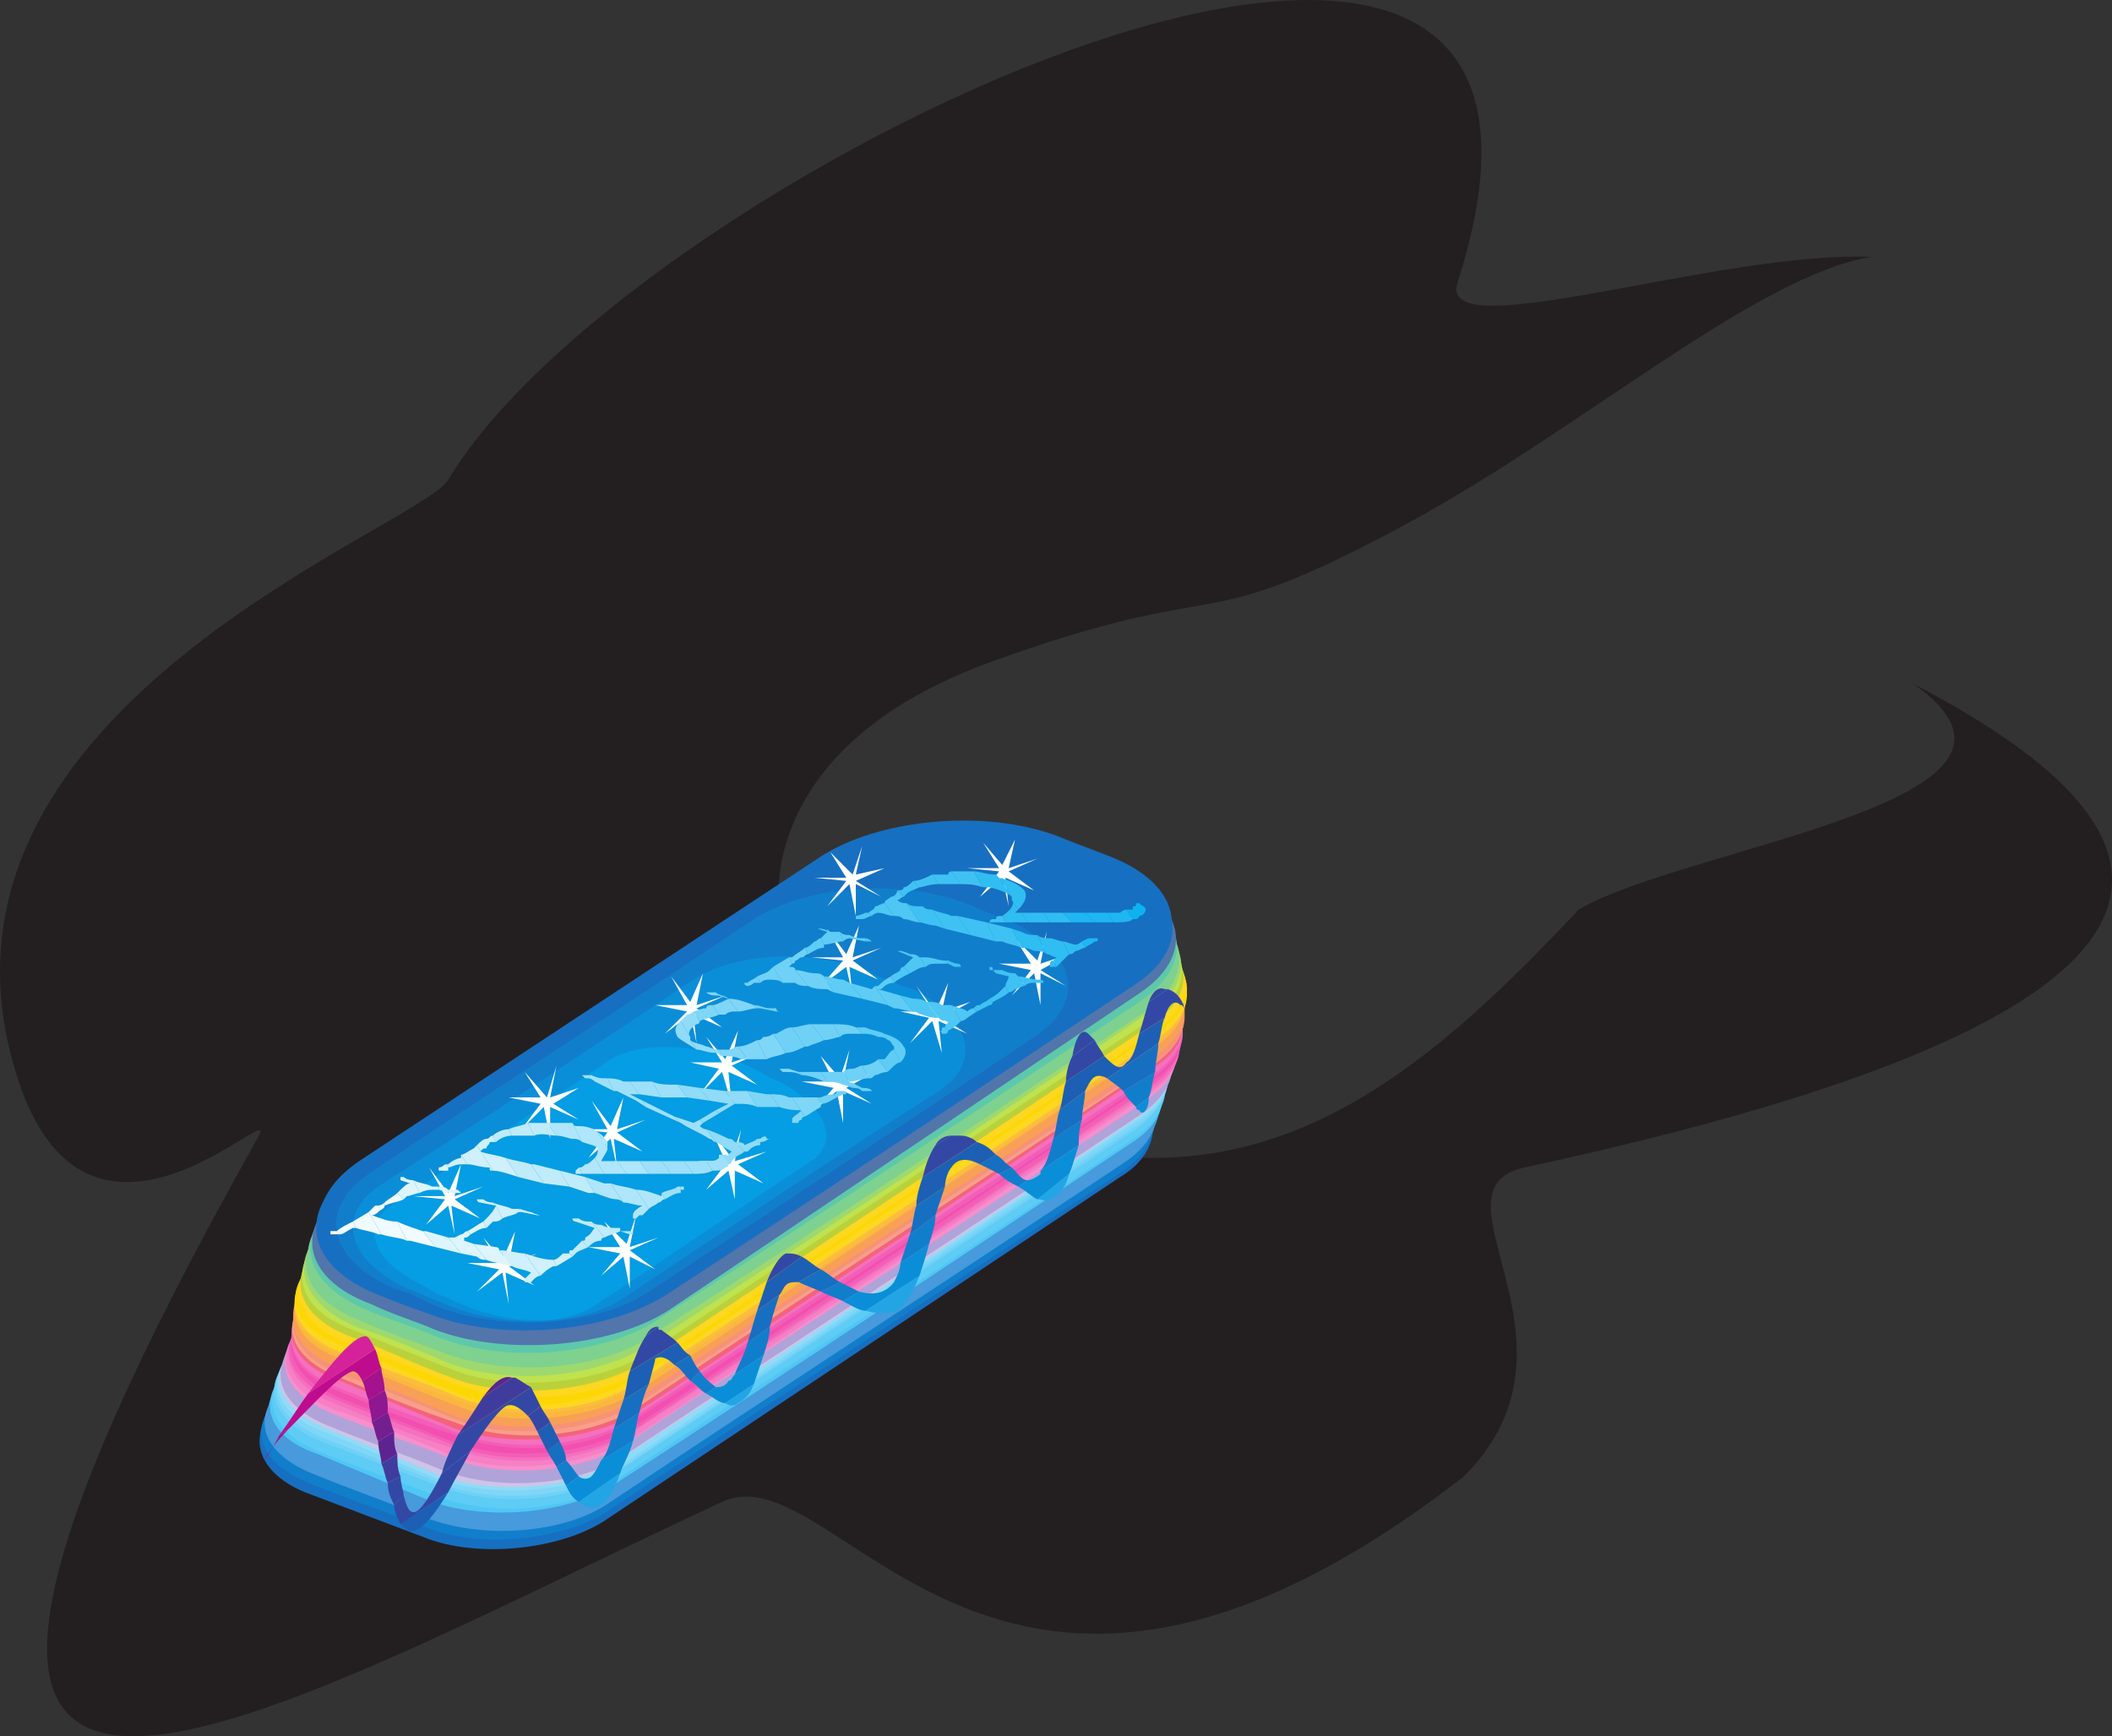 <svg xmlns="http://www.w3.org/2000/svg" width="497.475" height="408.981"><rect width="100%" height="100%" fill="#333333" stroke="none"/><path fill="#231f20" fill-rule="evenodd" d="M105.587 113.007c-6.75 11.25-125.25 53.25-102.75 136.5 15.75 60 65.25 6 57.75 18.75-117 207.75-4.5 138.75 109.5 85.5 27.75-12.75 63.75 80.25 174.75-6 31.5-31.5-9.75-67.5 14.25-72.75 198.75-42.75 138.75-89.25 91.5-114 39.75 27.75-53.25 38.25-78.75 53.25-32.25 34.5-61.5 58.5-100.5 58.5-38.25 0-90-31.5-87.75-59.25 0 0-6-37.5 50.25-57.75s46.5-5.25 94.5-30.75c42.75-22.5 84.75-60 112.5-64.5-36-1.5-102.75 21.75-97.5 6 45-140.25-194.25-26.25-237.75 46.5"/><path fill="#176fc1" fill-rule="evenodd" d="m68.087 329.007 122.25-80.25c10.5-7.5 30-9 42.75-3.75l27 10.5c12.75 4.5 15 15 3.75 21.75l-121.5 81c-10.5 6.75-30 9-42.75 3.75l-27.75-10.5c-12.75-5.25-14.25-15.75-3.75-22.5"/><path fill="#176fc1" fill-rule="evenodd" d="M68.837 327.507c40.5-26.25 81-53.25 121.5-80.25 11.25-6.75 30.75-9 43.5-3.75 9 3.75 17.25 7.5 27 10.5 12.75 5.25 14.25 15.75 3.75 22.5-40.5 27-81 54-121.5 80.25-11.25 7.5-30.75 9-43.5 3.75-9-3-18-6.75-27-10.5-13.5-5.25-15-15-3.75-22.5"/><path fill="#117ecc" fill-rule="evenodd" d="M68.837 326.757c40.5-27 81-53.25 122.25-80.25 10.5-7.5 30-9 42.75-3.75 9 3 18 6.75 27 10.5 12.75 5.25 14.25 15 3.75 22.5-39.75 26.25-81 53.25-121.5 80.25-10.5 6.75-30 9-42.75 3.75-9.75-3.75-18.75-6.75-27.75-10.5-12.75-5.25-15-15-3.75-22.5"/><path fill="#117ecc" fill-rule="evenodd" d="m69.587 326.007 121.5-81c10.5-6.75 30-9 43.5-3.75 9 3.75 17.25 7.5 26.25 11.25 13.5 4.5 15 15 3.75 21.75-39.75 27-80.25 54-120.75 81-11.25 6.75-30.75 8.25-43.5 3.75l-27-11.25c-13.5-4.5-15-15-3.75-21.75"/><path fill="#479adb" fill-rule="evenodd" d="M69.587 324.507c40.5-26.25 81-53.25 121.5-80.25 11.25-7.5 30.75-9 43.5-3.75 9 3.75 18 6.75 27 10.5 12.75 5.25 14.25 15 3.75 22.5-40.5 27-81 53.25-121.5 80.25-10.5 7.5-30 9-43.5 3.75-9-3.75-18-6.75-27-10.5-12.75-5.25-15-15-3.75-22.5"/><path fill="#479adb" fill-rule="evenodd" d="M70.337 323.757c40.5-27 81-54 121.5-80.25 10.5-7.5 30-9 42.75-3.75 9 3 18 6.75 27 10.5 13.5 4.5 15 15 3.75 21.75-39.75 27-80.25 54-120.75 81-11.25 6.75-30.75 9-43.5 3.75-9-3.75-18-7.5-27-10.5-13.5-5.25-15-15.75-3.75-22.5"/><path fill="#479adb" fill-rule="evenodd" d="M70.337 322.257c40.5-26.25 81-53.25 121.5-80.25 11.25-6.75 30.75-9 43.5-3.75 9 3.75 18 7.5 27 10.5 12.75 5.25 14.25 15.75 3.75 22.5-40.5 27-81 54-121.5 80.25-10.5 7.5-30 9-43.5 3.75-9-3-18-6.75-27-10.5-12.75-5.25-15-15-3.75-22.5"/><path fill="#479adb" fill-rule="evenodd" d="M70.337 321.507c40.5-27 81-53.25 122.25-80.25 10.5-7.5 30-9 42.75-4.5l27 11.25c12.75 5.25 15 15 3.75 22.5-39.75 26.25-80.25 53.25-121.5 80.25-10.5 6.75-30 9-42.75 3.75-9-3.75-18-6.75-27.75-10.5-12.75-5.25-14.25-15-3.75-22.5"/><path fill="#4fc7f4" fill-rule="evenodd" d="M71.087 320.007c40.5-26.25 81-53.25 121.5-80.25 11.25-6.75 30.75-9 43.5-3.75 9 3.75 18 7.5 27 10.5 12.75 5.25 14.25 15.75 3.75 22.5-40.5 27-81 54-121.5 80.25-11.25 7.5-30.75 9-43.5 4.5l-27-11.25c-13.5-4.5-15-15-3.75-22.5"/><path fill="#5eccf5" fill-rule="evenodd" d="M71.087 319.257c40.5-26.25 81-53.25 122.25-80.25 10.5-7.5 30-9 42.75-3.75 9 3.75 18 6.75 27 10.5 12.75 5.25 15 15 3.75 22.5-39.75 27-81 53.25-121.5 80.25-10.5 7.5-30 9-42.75 3.75-9.75-3.75-18.75-6.75-27.75-10.5-12.75-5.25-14.25-15-3.75-22.5"/><path fill="#5eccf5" fill-rule="evenodd" d="M71.837 318.507c40.5-27 81-54 121.5-80.25 10.5-7.5 30-9 43.5-4.5 9 3.75 17.25 7.5 26.25 11.25 13.5 5.25 15 15 4.5 21.75l-121.5 81c-11.25 6.75-30.75 9-43.5 3.75-9-3.75-18-7.5-27-10.5-13.5-5.25-15-15.75-3.75-22.5"/><path fill="#70d1f6" fill-rule="evenodd" d="m71.837 317.007 121.5-80.25c11.25-7.5 30.75-9 43.5-3.75l27 10.5c12.75 5.25 14.25 15 3.75 22.5l-121.5 80.25c-10.5 7.5-30 9-42.75 3.75l-27.75-10.5c-12.75-5.25-15-15-3.75-22.5"/><path fill="#7fd6f7" fill-rule="evenodd" d="M72.587 316.257c40.5-27 81-53.25 121.5-80.25 10.5-7.5 30-9 42.75-3.75 9.75 3 18 6.75 27 10.5 13.5 5.25 15 15 3.75 22.5-39.75 26.25-80.25 53.25-120.75 80.25-11.25 7.5-30.75 9-43.5 3.75-9-3.75-18-6.75-27-10.5-13.5-5.25-15-15-3.75-22.5"/><path fill="#8fdbf8" fill-rule="evenodd" d="m72.587 315.507 121.5-81c11.25-6.75 30.75-8.25 43.5-3.75l27 11.25c12.75 4.5 14.25 15 3.75 21.75l-121.5 81c-10.5 6.75-30 8.25-43.5 3.75l-27-11.25c-12.75-4.5-15-15-3.75-21.75"/><path fill="#cec4e7" fill-rule="evenodd" d="M73.337 314.007c40.5-26.25 81-53.25 121.5-80.25 10.5-7.5 30-9 42.75-3.75 9 3.75 18 6.75 27 10.5 12.75 5.25 15 15 3.75 22.5-39.75 27-80.25 53.25-121.5 80.25-10.5 7.5-30 9-42.75 4.5l-27-11.25c-13.5-5.25-15-15-3.75-22.5"/><path fill="#b0a3d9" fill-rule="evenodd" d="M73.337 313.257c40.5-27 81-53.25 121.5-80.25 11.25-7.5 30.75-9 43.5-3.75 9 3 18 6.75 27 10.5 12.75 5.25 14.25 15 3.75 22.5-40.5 27-81 53.25-121.5 80.25-10.5 7.5-30 9-43.5 3.75-9-3.75-18-6.75-27-10.5-12.75-5.25-15-15-3.75-22.5"/><path fill="#b0a3d9" fill-rule="evenodd" d="M73.337 312.507c40.5-27 81-54 122.25-81 10.5-6.75 30-8.25 42.75-3.75l27 11.25c12.75 4.5 15 15 3.75 21.75-39.75 27-80.25 54-121.5 81-10.5 6.75-30 9-42.75 3.75-9-3.75-18-7.5-27.75-11.25-12.75-4.5-14.25-15-3.75-21.75"/><path fill="#b0a3d9" fill-rule="evenodd" d="M74.087 311.007c40.5-26.25 81-53.25 121.5-80.25 11.25-6.75 30.75-9 43.5-3.75 9 3.75 18 7.5 27 10.5 12.75 5.25 14.25 15 3.75 22.5-40.5 27-81 54-121.5 80.25-11.25 7.5-30.75 9-43.5 3.75-9-3-18-6.75-27-10.5-12.75-5.25-15-15-3.75-22.5"/><path fill="#f78fcd" fill-rule="evenodd" d="M74.087 310.257c40.5-27 81-53.25 122.25-80.25 10.5-7.5 30-9 42.75-3.75 9 3 18 6.75 27 10.5 12.75 5.25 15 15 3.75 22.5-39.75 27-81 53.25-121.5 80.25-10.5 7.5-30 9-42.75 3.75-9.75-3.75-18.75-6.75-27.75-10.5-12.75-5.25-14.25-15-3.75-22.5"/><path fill="#f67fc6" fill-rule="evenodd" d="M74.837 309.507c40.5-27 81-54 121.5-80.25 10.5-7.5 30-9 43.5-4.5 9 3.75 17.25 7.5 26.25 11.25 13.5 4.5 15 15 4.5 21.75l-121.5 81c-11.25 6.75-30.75 9-43.5 3.75-9-3.75-18-7.5-27-10.5-13.5-5.25-15-15.75-3.75-22.5"/><path fill="#f570bf" fill-rule="evenodd" d="m74.837 308.757 121.5-81c11.25-6.75 30.75-9 43.5-3.75 9 3.75 18 7.5 27 10.5 12.75 5.25 15 15.75 3.75 22.5-40.5 27-81 54-121.5 80.25-10.5 7.5-30 9-42.75 3.75-9.75-3-18.75-6.75-27.75-10.5-12.75-5.25-14.25-15-3.75-21.75"/><path fill="#f35eb7" fill-rule="evenodd" d="M75.587 307.257c40.5-27 81-53.25 121.5-80.25 10.5-7.5 30-9 42.75-3.75 9.75 3 18 6.75 27 10.5 13.5 5.25 15 15 3.75 22.5-39.75 27-80.25 53.25-120.75 80.25-11.25 7.5-30.75 9-43.5 3.75-9-3.75-18-6.75-27-10.5-13.5-5.25-15-15-3.75-22.5"/><path fill="#f24fb0" fill-rule="evenodd" d="m75.587 306.507 121.5-81c11.25-6.75 30.75-8.25 43.5-3.75l27 11.25c12.75 5.25 14.25 15 3.75 21.75l-121.5 81c-10.5 6.75-30 9-43.5 3.75l-27-10.5c-12.75-5.25-14.25-15.75-3.75-22.5"/><path fill="#f35eb7" fill-rule="evenodd" d="M75.587 305.007c40.5-26.25 81-53.25 122.25-80.25 10.5-7.5 30-9 42.75-3.75 9 3.75 18 7.5 27 10.5 12.75 5.25 15 15 3.75 22.5-39.75 27-81 54-121.5 80.25-10.5 7.5-30 9-42.75 3.75-9.75-3-18.75-6.75-27.75-10.5-12.75-5.25-14.25-15-3.75-22.5"/><path fill="#f570bf" fill-rule="evenodd" d="M75.587 304.257c40.5-27 81.75-53.25 122.25-80.25 10.5-7.5 30-9 42.75-3.75 9 3.75 18 6.75 27 10.5 12.75 5.25 15 15 3.75 22.5-39.75 26.25-80.25 53.25-121.5 80.25-10.5 7.5-30 9-42.75 3.75-9-3.75-18.75-6.75-27.75-10.5-12.75-5.25-14.25-15-3.75-22.5"/><path fill="#f4637a" fill-rule="evenodd" d="M75.587 303.507c40.5-27 81.75-54 122.25-81 10.5-6.75 30-9 42.75-3.75l27 11.25c12.75 4.5 15 15 3.75 21.75-39.75 27-80.25 54-121.5 81-10.5 6.75-30 8.25-42.75 3.75l-27-11.25c-13.5-4.5-15-15-4.5-21.75"/><path fill="#f89f88" fill-rule="evenodd" d="M76.337 302.007c40.5-26.25 81-53.25 121.5-80.25 10.5-7.5 30-9 42.75-3.75 9.75 3.75 18 7.5 27 10.5 13.5 5.25 15 15 3.75 22.5-39.75 27-80.25 53.25-120.75 80.25-11.25 7.5-30.75 9-43.5 3.75-9-3-18-6.75-27-10.5-13.5-5.25-15-15-3.75-22.5"/><path fill="#f79179" fill-rule="evenodd" d="M76.337 301.257c40.5-27 81-54 121.5-80.25 11.25-7.5 30-9 43.5-3.75 9 3 17.25 6.75 27 10.5 12.75 5.25 14.25 15 3.75 22.5-40.5 26.25-81 53.25-121.5 80.25-11.25 6.75-30.75 9-43.5 3.75-9-3.75-18-7.5-27-10.5-12.75-5.25-15-15-3.75-22.5"/><path fill="#f8a056" fill-rule="evenodd" d="m76.337 300.507 121.5-81c11.25-6.75 30.75-9 43.5-3.75 9 3.75 18 7.5 27 10.5 12.75 5.25 14.25 15.75 3.75 22.5-40.5 27-81 54-121.5 80.25-11.25 7.5-30.75 9-43.5 4.5l-27-11.25c-12.75-4.5-15-15-3.75-21.75"/><path fill="#f8a056" fill-rule="evenodd" d="M76.337 299.007c40.5-27 81-53.25 121.5-80.25 11.25-7.5 30.75-9 43.5-3.75 9 3.75 18 6.75 27 10.5 12.75 5.25 14.25 15 3.75 22.5-40.5 27-81 53.25-121.5 80.25-10.5 7.5-30 9-43.5 3.75-9-3.75-18-6.75-27-10.5-12.75-5.25-15-15-3.75-22.5"/><path fill="#fab73d" fill-rule="evenodd" d="m76.337 298.257 121.5-81c11.25-6.75 30.75-8.25 43.5-3.75l27 11.25c12.75 4.5 14.25 15 3.75 21.75l-121.5 81c-10.5 6.75-30 9-42.75 3.75-9.75-3.75-18.75-7.5-27.75-11.25-12.75-4.5-14.25-15-3.75-21.75"/><path fill="#fbbd3f" fill-rule="evenodd" d="M76.337 296.757c40.5-26.25 81.75-53.25 122.25-80.25 10.5-6.75 30-9 42.75-3.75 9 3.75 18 7.5 27 10.5 12.75 5.25 15 15 3.75 22.5-39.75 27-80.25 54-121.5 80.25-10.5 7.5-30 9-42.75 3.75-9-3-18.75-6.75-27.75-10.5-12.75-5.25-14.25-15-3.75-22.5"/><path fill="#fdd720" fill-rule="evenodd" d="M76.337 296.007c40.5-27 81.75-53.25 122.25-80.25 10.5-7.5 30-9 42.75-3.75 9 3 18 6.75 27 10.5 13.5 5.25 15 15 3.75 22.5-39.75 27-80.25 53.25-121.5 80.25-10.5 7.5-30 9-42.75 3.75-9-3.75-18-6.75-27.75-10.5-12.75-5.25-14.25-15-3.75-22.5"/><path fill="#fdd704" fill-rule="evenodd" d="m77.087 295.257 121.5-81c10.5-6.75 30-8.25 42.75-3.75l27 10.5c13.5 5.25 15 15.75 3.75 22.5l-120.75 80.25c-11.25 7.5-30.75 9.75-43.5 4.5l-27-11.25c-13.5-4.5-15-15-3.75-21.75"/><path fill="#fdd720" fill-rule="evenodd" d="M77.837 293.007c39.75-26.25 80.25-53.25 120-79.5 11.25-7.5 31.5-9 45-3.75 8.25 3 16.5 6.75 24.75 9.75 13.5 5.25 15.75 15.75 4.5 23.25-39.75 26.25-80.25 53.25-120 79.5-11.25 7.5-31.5 9-45 3.75-8.25-3-17.25-6.75-25.5-9.75-13.5-5.25-15-15.75-3.75-23.25"/><path fill="#bad13c" fill-rule="evenodd" d="M78.587 290.757c39-26.25 78.75-52.5 118.5-78.75 12-7.5 32.25-9 46.5-3.75 7.5 3 15.75 6 23.25 9.75 14.25 5.25 15.75 15.75 4.5 23.25-39 26.25-78.75 52.5-118.5 78.75-12 8.25-33 9.75-46.5 4.5-8.25-3-15.75-6.75-24-9.75-13.5-5.25-15.75-15.75-3.75-24"/><path fill="#bfe24e" fill-rule="evenodd" d="M78.587 289.257c39.75-26.25 78.75-52.5 118.5-78 11.25-8.25 33-9.75 47.25-4.5l22.5 9c13.5 5.25 15.75 16.5 3.75 24.75-39 25.5-78 51.75-117.75 78-11.25 7.5-33 9.75-47.25 3.75l-22.5-9c-14.25-5.25-15.75-16.5-4.5-24"/><path fill="#9ed96f" fill-rule="evenodd" d="M79.337 287.007c39-25.5 78-51 117-77.25 12-7.5 34.5-9.75 48.75-3.75 6.75 2.25 13.5 5.25 21 8.25 14.25 5.25 16.5 17.25 3.75 24.75-38.25 26.25-77.25 51.75-116.25 77.25-12 8.25-33.75 10.5-48.75 4.5-6.75-3-14.25-6-21-8.25-14.25-6-16.5-17.25-4.5-25.5"/><path fill="#7fd190" fill-rule="evenodd" d="M80.087 285.507c39-25.5 77.25-51 115.5-76.5 12.75-8.25 35.25-9.75 50.25-4.5 6 2.25 12.75 5.25 19.5 7.5 15 6 16.5 18 4.5 26.25-38.25 25.5-76.5 51-115.5 75.75-12 9-35.25 10.5-50.25 4.5-6-2.25-12.75-4.5-19.5-7.5-15-6-16.5-17.25-4.5-25.5"/><path fill="#7fd190" fill-rule="evenodd" d="M80.837 283.257c38.25-25.5 76.5-50.25 114-75.75 13.5-8.25 36.75-9.75 51.75-4.5 6 3 12 5.25 18 7.5 15 6 17.25 18 4.5 26.25-37.5 25.5-75.75 50.25-114 75.75-12.75 8.25-36 10.5-51.75 4.5-6-2.25-12-4.5-18-7.5-15-6-17.25-18-4.5-26.25"/><path fill="#5ec8ab" fill-rule="evenodd" d="M81.587 281.007c37.5-24.75 75.75-49.5 113.25-74.25 12.75-8.25 36.75-10.5 52.5-4.5 5.25 2.25 11.25 3.75 16.5 6 15.75 6.75 18 18.75 4.5 27.75-36.75 24.75-74.25 49.5-112.5 74.25-12.75 9-36.75 11.25-53.25 4.5-5.25-2.25-10.5-3.75-15.75-6-16.5-6.75-18-18.75-5.25-27.75"/><path fill="#5275ac" fill-rule="evenodd" d="M82.337 279.507c37.5-24.75 74.25-49.5 111.75-73.5 13.5-9 38.25-11.25 54-4.5 5.25 1.5 9.75 3 15 5.25 16.5 6 18.75 18.75 4.5 27.75l-110.25 74.25c-14.25 9-39 10.5-54.75 4.5-5.25-2.25-10.5-3.75-15-6-16.5-6-18.75-18.75-5.25-27.75"/><path fill="#5275ac" fill-rule="evenodd" d="M83.087 277.257c36.75-24 73.5-48.75 110.25-72.75 14.25-9 39-11.25 56.25-4.5 3.75 1.5 8.25 3 12.75 4.5 16.5 6.75 18.75 19.5 5.25 29.25-36.75 24-73.5 48.75-110.25 72.75-13.5 9-39 11.25-55.5 4.5-4.5-1.5-9-3-13.5-5.25-16.5-6-18.75-19.5-5.25-28.5"/><path fill="#176fc1" fill-rule="evenodd" d="M83.837 275.007c36.75-24 72.75-48 108.75-72 14.25-9 40.5-11.25 57.75-4.5l11.25 4.5c17.25 6.75 19.5 20.25 5.25 29.25-36 24-72 48-108.75 72-14.25 9.75-39.75 12-57 5.25-4.5-1.5-8.25-3-12-4.5-17.25-6.75-19.5-20.25-5.25-30"/><path fill="#176fc1" fill-rule="evenodd" d="m84.587 273.507 108-71.25c14.25-9.75 41.25-12 58.5-4.5l9.75 3.75c18 6.75 20.25 20.25 5.25 30l-106.5 70.5c-15 10.5-42 12.75-59.25 5.25l-10.5-3.75c-17.25-6.75-19.5-20.25-5.25-30"/><path fill="#176fc1" fill-rule="evenodd" d="M85.337 274.257c33.75-22.5 68.25-45 102-67.5 14.25-9 39.75-10.5 56.25-4.5 3 1.5 6.75 3 9.75 4.5 16.5 6.75 19.5 19.5 5.25 28.5l-101.25 67.5c-14.25 9.75-39.75 11.25-56.25 4.5-3.75-1.5-6.75-2.25-10.5-3.75-16.5-6.75-18.75-19.5-5.25-29.25"/><path fill="#176fc1" fill-rule="evenodd" d="M86.087 275.757c32.25-21.75 64.5-42.75 96.75-63.75 12.75-9 37.5-10.5 53.25-3.75 3 .75 6.75 2.25 9.75 3.75 15.75 6.75 18.75 18.75 5.25 27.75-31.5 21-63.75 42.75-96 63.75-13.5 9-37.5 10.5-54 3.75-3-1.5-6-2.25-9-3.75-16.5-6.75-18.75-19.5-6-27.75"/><path fill="#117ecc" fill-rule="evenodd" d="M86.837 276.507c30-20.25 60.75-39.75 90.75-60 12.75-8.25 36-9.75 51.75-3 3 1.5 6 2.25 9 3.75 15 6.75 18 18.75 5.25 27-30 20.25-60 39.75-90.75 60-12 8.25-35.25 9.75-51 3-3-1.5-6-3-9-3.75-15.75-6.75-18-18.75-6-27"/><path fill="#117ecc" fill-rule="evenodd" d="m87.587 277.257 85.5-56.25c11.25-7.5 33.75-9 48.75-2.25 3 1.5 5.25 2.25 8.25 3.75 15 6.75 18 18 6 25.5-28.5 18.75-56.25 38.25-84.75 56.25-12 8.25-33.75 9-48.75 3-3-1.5-6-3-9-3.75-15-6.75-17.25-18-6-26.25"/><path fill="#117ecc" fill-rule="evenodd" d="M88.337 278.757c26.25-17.25 53.25-35.25 79.5-52.5 11.25-7.5 32.25-8.25 46.5-2.25 2.25 1.5 5.25 3 8.25 3.75 14.25 6.75 17.25 17.25 6 24.75-26.25 17.25-53.25 35.25-79.5 52.5-11.25 7.5-31.5 8.25-45.75 2.25-3-1.5-6-3-9-3.75-14.25-6.75-16.5-17.25-6-24.75"/><path fill="#0b8ed8" fill-rule="evenodd" d="M89.087 279.507c24.75-15.75 49.5-32.25 74.25-48.75 10.5-6.75 30-7.5 43.5-.75 2.25.75 5.25 2.25 8.25 3 13.5 6.75 16.5 17.25 6 24-24.75 15.75-49.5 32.25-74.25 48.75-9.75 6.75-29.25 7.5-43.5.75-2.25-.75-5.25-2.25-7.5-3-14.25-6.75-16.5-17.25-6.75-24"/><path fill="#0b8ed8" fill-rule="evenodd" d="M89.837 281.007c23.25-15 45.75-30.75 69-45.75 9-6 27.75-6 40.5 0 2.25.75 5.25 2.25 7.5 3.75 13.5 6 16.5 15.75 6.75 21.75-22.5 15-45.75 30.75-68.25 45.75-9.75 6-28.5 6-41.25 0-2.25-.75-5.25-2.25-7.5-3-13.5-6.75-15.75-16.5-6.75-22.5"/><path fill="#0b8ed8" fill-rule="evenodd" d="M90.587 281.757c21-13.5 42-27.75 63-41.25 9-6 26.25-6 38.25 0 2.25 1.5 5.25 2.25 7.5 3.75 12 6 15.75 15 6.75 21-21 13.5-42 27.75-63 41.25-9 6-26.25 6-38.25 0-2.25-1.5-5.25-2.25-7.5-3.75-12-5.25-15-15-6.75-21"/><path fill="#0b8ed8" fill-rule="evenodd" d="M91.337 283.257c19.5-12.75 38.25-25.5 57-38.25 8.25-5.25 24.75-4.5 36 .75 2.25 1.5 4.5 2.25 7.5 3.75 11.25 5.25 14.25 15 6.75 20.25-19.5 12.75-38.25 24.75-57.75 37.5-7.5 5.25-24 5.25-35.25-.75-2.25-1.5-4.5-2.25-7.5-3.75-11.25-5.25-14.25-14.25-6.75-19.5"/><path fill="#059de3" fill-rule="evenodd" d="M92.087 284.007c17.25-11.25 34.5-22.5 51.75-34.5 7.5-4.5 22.5-3.75 33.75 2.25 1.5.75 3.75 2.25 6 3 11.25 6 14.25 14.25 7.5 18.75-17.25 11.25-34.5 23.25-51.75 34.5-7.5 4.5-22.5 3.75-33.75-2.25-2.25-.75-3.75-1.5-6-3-11.25-5.25-15-13.5-7.5-18.75"/><path fill="#059de3" fill-rule="evenodd" d="m92.837 284.757 46.5-30c6-4.5 20.25-3.75 30.75 2.25l6 3c10.5 5.25 13.5 13.5 7.5 18l-46.5 30.75c-6 3.75-20.25 3-30.75-3l-6-3c-10.5-5.25-14.25-13.5-7.5-18"/><path fill="#23a5e5" fill-rule="evenodd" d="m136.337 353.757 9.75-6.75c-1.5 4.5-3.75 8.25-6.75 8.25-.75 0-2.25-.75-3-1.5m34.5-23.25 6.75-4.5c-.75 2.25-2.25 3.75-3.75 4.5-.75.75-2.25.75-3 0m33-21.75 12.75-8.25c-1.5 3.75-3 6.75-5.25 8.25-2.25.75-4.5.75-7.5 0m40.5-26.25 7.5-6c-.75 3-2.25 5.25-4.5 6-.75.75-1.5 0-3 0"/><path fill="#0b8ed8" fill-rule="evenodd" d="m251.837 276.507-7.5 6c-1.5-.75-3-2.25-4.5-3l2.25-1.5c.75 0 2.25-.75 3-1.5v-.75l9-6c-.75 2.25-1.5 5.25-2.25 6.75m-35.25 24-12.75 8.25c-1.5 0-3.75-1.5-5.25-2.25l3.75-2.25c3 .75 6 .75 8.25-2.25.75-1.5 1.5-3 1.5-4.5l6.75-4.5c-.75 3-1.5 5.25-2.25 7.5m-39 25.5-6.75 4.5c-1.5 0-3-1.5-4.5-2.25l2.25-1.5c.75 0 2.25 0 3-1.5.75 0 .75-.75 1.5-1.5l6.75-4.5-2.25 6.75m-31.5 21-9.75 6.75c-1.5-.75-2.25-2.25-3-3.75l3-2.25c.75.75 2.25.75 3 0s1.5-2.25 2.25-3.75l7.5-4.5c-.75 3-2.25 5.25-3 7.5m121.5-86.25 3-2.25c0 3-1.5 4.5-2.25 3 0 0-.75 0-.75-.75"/><path fill="#117ecc" fill-rule="evenodd" d="m270.587 258.507-3 2.25c-1.5-1.5-2.25-2.25-3-3.75l7.5-4.5c-.75 2.25-.75 4.5-1.5 6m-16.5 11.25-9 6c1.5-1.5 2.25-4.5 3-7.5l6.75-4.5c-.75 2.25-.75 4.5-.75 6m-12 8.25-2.25 1.5c-1.5-.75-3-1.5-4.5-3l3-1.5c1.5 1.5 2.25 3 3.75 3m-23.25 15-6.75 4.5 2.25-6.75 6-4.5c0 2.25-.75 4.5-1.5 6.75m-16.5 11.25-3.75 2.25c-1.5-.75-3.75-1.5-5.25-2.25l4.5-2.25 4.5 2.25m-22.5 15-6.75 4.5c.75-2.25 2.25-4.5 3-7.5l5.25-3.75c0 2.25-.75 4.5-1.5 6.75m-11.25 7.5-2.25 1.5c-1.5-.75-2.25-2.25-3.75-3l2.25-2.25c1.5 2.25 3 3 3.75 3.75m-19.5 12.75-7.5 4.5c1.5-1.5 2.25-4.5 3-7.5l6-3.75c-.75 2.25-.75 4.5-1.5 6.75m-12.75 8.25-3 2.25-2.25-4.5 2.25-1.5c1.5 1.5 2.25 3 3 3.75"/><path fill="#176fc1" fill-rule="evenodd" d="m272.087 252.507-7.5 4.5c-1.5-1.5-3-2.25-3.75-3l12-8.25c0 2.25-.75 4.5-.75 6.75m-17.25 11.25-6.75 4.5c.75-2.25.75-4.5 1.5-6.75l6-4.5c0 2.25-.75 4.5-.75 6.75m-16.5 11.25-3 1.5-4.5-2.25 3.75-2.25c1.5.75 2.25 2.25 3.75 3m-18 11.25-6 4.5c.75-2.25.75-4.5 1.5-6.75l6.75-4.5-2.25 6.75m-22.5 15.75-4.5 2.25c-1.5-.75-3.75-1.5-5.25-2.25l5.25-3c1.5.75 3 2.25 4.5 3m-16.5 10.5-5.25 3.75c.75-2.25 1.5-5.25 2.25-7.5l5.25-3.75c-.75 2.25-1.5 4.5-2.25 7.5m-16.5 10.5-2.25 2.25c-1.5-1.5-2.25-3-3.75-3.75l3.75-2.25c.75 1.5 1.5 3 2.25 3.75m-14.25 9.75-6 3.75 2.25-6.75 6-3.75c-.75 1.5-1.5 3.75-2.25 6.75m-17.25 11.25-2.25 1.5c-.75-1.5-1.5-2.25-2.25-3.75l3-2.25c.75 1.5 1.5 3 1.5 4.5"/><path fill="#1d5fb5" fill-rule="evenodd" d="m272.837 245.757-12 8.25c-3-1.5-3.75 0-5.25 3l-6 4.5c.75-2.25.75-4.5 1.5-6.75l9-6c2.25 2.25 3.75 3.75 5.25 1.5 1.5-.75 2.25-3.75 3-6.75l6-3.75c-.75 1.5-.75 3.75-1.5 6m-38.25 26.25-3.75 2.25c-3-1.5-5.25-1.5-6.75.75-.75.75-1.5 3-1.5 4.5l-6.75 4.5c0-2.25.75-4.5 1.5-6.75l12.75-8.25c2.25.75 3 1.5 4.5 3m-41.25 27-5.25 3c-1.5 0-2.25 0-3 .75s-.75 1.5-1.5 2.25l-5.25 3.75 2.25-6.75 8.25-6c1.5.75 3 2.25 4.5 3m-30.75 20.25-3.75 2.25c-1.5-1.5-3-2.25-4.5-1.5 0 .75-.75 3-1.5 6l-6 3.75c.75-2.25.75-4.5 1.5-6.75l11.25-6.75c.75.75 1.5 2.25 3 3m-30.75 20.25-3 2.25-2.25-4.5 3-2.25 2.25 4.5m-37.5 19.5 11.25-7.5c-3.75 6-7.5 11.25-10.5 8.25l-.75-.75m183.75-122.25h.75v1.5c0-.75 0-1.5-.75-1.5"/><path fill="#3348a5" fill-rule="evenodd" d="M278.837 236.757h-.75c-1.5-1.5-3 0-3.75 3l-6 3.75c.75-2.25 1.5-5.25 2.25-7.5l4.5-3c2.25.75 3 2.25 3.75 3.75m-18.75 12-9 6c0-2.25.75-4.5 1.5-6l5.25-3.75c.75 1.5 1.5 2.25 2.25 3.75m-30 20.25-12.75 8.25c.75-3 1.5-5.25 3-7.5l3.75-2.25h2.25c1.5 0 3 .75 3.75 1.5m-41.25 27-8.25 6c1.5-3.75 3-6 4.5-6.75 1.5 0 2.25 0 3.75.75m-29.25 20.25-11.25 6.75c1.5-3.75 2.25-6 3.75-8.25l3-2.25c0 .75 0 .75.75.75.75.75 2.25 1.5 3.75 3m-30 18.75-3 2.25c-.75-1.5-1.5-3-2.25-3.75l3-2.25c.75 1.5 1.5 2.25 2.25 3.75m-24 16.5-11.25 7.5c-.75-1.5-1.5-3-1.5-4.5l2.25-2.25c.75 3 1.5 4.5 3 3.75s3.75-4.5 6-9l6.75-5.25c-1.5 3-3.75 6.75-5.25 9.75"/><path fill="#3348a5" fill-rule="evenodd" d="m275.087 233.007-4.5 3c.75-2.25 2.25-3.75 3.75-3h.75m-17.25 12-5.25 3.75c.75-4.5 2.25-6.75 3.75-5.25l1.5 1.5m-33.75 22.5-3.75 2.25c.75-1.5 2.25-2.25 3.75-2.25m-69 45-3 2.25c.75-1.5 1.5-2.25 3-2.25m-27.75 18.75-3 2.25c-2.25-2.25-3.75-3-5.25-2.25-2.25 1.5-5.25 6-8.25 10.5l-6.75 5.25c.75-3 2.25-6 3.75-9l17.25-11.25 2.25 4.5m-32.25 21-2.25 2.25c-.75-1.5-1.5-3-1.5-5.25l3-1.5c0 1.5.75 3.75.75 4.5"/><path fill="#403c9d" fill-rule="evenodd" d="m125.087 326.757-17.25 11.25c2.25-3 4.5-6.75 6-9l6.75-4.5h.75c1.5.75 2.25 1.5 3.75 2.25m-30.75 21-3 1.5c-.75-1.5-.75-3-1.5-4.5l3.75-2.25c0 1.5 0 3.75.75 5.25"/><path fill="#5d2491" fill-rule="evenodd" d="m120.587 324.507-6.75 4.5c2.25-3 4.5-5.25 6.75-4.5m-27 18-3.75 2.25c0-1.5-.75-3-.75-5.25l3.75-2.25c0 2.25 0 3.75.75 5.25"/><path fill="#741f90" fill-rule="evenodd" d="m92.837 337.257-3.75 2.25c-.75-1.5-.75-3-1.5-4.5l3.75-2.25c.75 1.5.75 3 1.5 4.5"/><path fill="#8d188f" fill-rule="evenodd" d="m91.337 332.757-3.75 2.25c0-1.5-.75-3.75-.75-5.25l3.75-2.25c.75 1.5.75 3 .75 5.25"/><path fill="#a4128e" fill-rule="evenodd" d="m90.587 327.507-3.75 2.25c-.75-1.5-.75-3-1.5-4.5l4.5-3c0 1.5.75 3 .75 5.25m-24.75 10.5 2.25-1.5c-3.75 3.75-6 7.5-6 7.5.75-.75 2.25-3 3.75-6"/><path fill="#bd0c8e" fill-rule="evenodd" d="m89.837 322.257-4.5 3c-.75-1.5-1.5-2.25-2.25-2.25-3 .75-9.75 8.25-15 13.5l-2.25 1.5c2.25-3 4.5-6.75 6.75-9.75l15.75-10.5c.75 1.5.75 3 1.5 4.5"/><path fill="#d5229a" fill-rule="evenodd" d="m88.337 317.757-15.75 10.5c5.25-6.75 10.5-13.5 13.5-13.5.75 0 1.5 1.5 2.25 3"/><path fill="#fff" fill-rule="evenodd" d="m142.337 287.757 5.25 5.25 2.25-6.75-1.5 7.5 6.75-2.25-6.75 3 6 4.5-6-3v7.5l-1.5-7.5-5.25 4.5 4.5-5.25-7.5-1.5h7.5l-3.75-6m-28.5 3.75 4.5 5.25 3-6.75-1.5 7.5 6.75-2.25-6.75 3 6 4.5-6.75-3 .75 7.5-1.5-7.5-6 4.5 5.25-5.25-7.5-1.5h7.5l-3.75-6m-12.75-16.5 4.5 6 3-6.75-1.5 7.5 6.75-2.25-6.75 3 6 4.5-6.75-3 .75 6.75-1.5-6.75-5.25 4.5 4.5-6-7.5-.75h7.5l-3.75-6.75m22.5-22.5 5.25 6 2.25-7.5-1.5 7.5 6.75-2.25-6 3.75 6 3.75-6.75-3v7.5l-1.5-7.5-5.25 5.25 4.5-6-7.5-1.5h7.5l-3.75-6m15.75 6.75 4.5 6 3-6.75-1.5 7.5 6.75-2.25-6.75 3 6 4.5-6.75-3 .75 6.75-1.5-6.75-5.25 4.5 4.5-6-7.5-.75h7.5l-3.75-6.75m28.5 7.5 4.5 6 2.25-6.75-1.5 7.5 7.5-2.25-6.75 3 6 4.5-6.75-3v6.75l-1.5-6.75-5.25 4.5 4.5-6-6.75-.75h6.75l-3-6.75m-1.5-22.5 4.5 5.25 3-6.75-1.5 7.5 6.75-2.25-6.75 3 6 4.5-6.75-3 .75 7.5-2.25-7.5-5.25 5.25 4.5-6-6.75-1.5h7.5l-3.75-6"/><path fill="#fff" fill-rule="evenodd" d="m158.087 230.007 4.5 6 3-6.75-1.5 7.5 6.75-2.25-6.75 3 6 4.5-6.75-3 .75 6.75-1.5-6.75-6 4.5 5.25-5.25-7.5-1.5h7.5l-3.75-6.75m35.25 18.75 4.5 5.25 2.25-6.75-1.5 7.5 7.5-2.25-6.75 3.75 6 3.75-6.75-3v7.5l-1.5-7.5-5.25 4.5 4.5-5.25-7.5-1.5h7.5l-3-6m22.5-16.5 4.5 6 3-6.75-1.5 6.75 6.75-2.25-6.75 3.75 6 3.75-6.75-3 .75 7.5-2.25-7.5-5.25 5.25 4.5-6-6.75-1.5h7.5l-3.75-6m-21-13.5 4.5 6 3-6.75-1.5 7.5 6.75-2.25-6.75 3 6 4.5-6.75-3 .75 6.75-1.5-6.75-6 4.5 5.25-6-7.5-.75h7.5l-3.75-6.75m.75-18 5.25 5.25 2.25-6.75-1.5 6.75 6.75-1.5-6.75 3 6 3.75-6-3v7.5l-1.5-7.5-5.25 5.25 4.5-6-7.5-.75h7.5l-3.75-6m36-2.25 4.5 5.25 3-6-1.5 6.75 6.75-2.25-6.75 3 6 4.5-6.75-3 .75 6.75-1.5-6.75-5.25 4.5 4.5-6-7.5-.75h7.5l-3.75-6m7.5 22.5 5.25 5.25 2.25-6.75-1.5 7.5 6.75-2.25-6.75 3.75 6 3.75-6-3v7.5l-1.5-7.5-5.25 5.25 4.5-6-7.5-1.5h7.5l-3.75-6m-159.75 69 .75.75h-2.25v-.75h1.5"/><path fill="#f0fbff" fill-rule="evenodd" d="m80.087 290.757-.75-.75c.75-.75 2.25-1.5 3.75-2.25l.75 1.5h-.75c-1.5.75-2.25 1.5-3 1.5"/><path fill="#f0fbff" fill-rule="evenodd" d="m83.837 289.257-.75-1.5 3.75-2.25 3 5.25h-.75c-1.5-.75-3-.75-5.25-1.5"/><path fill="#f0fbff" fill-rule="evenodd" d="m89.837 290.757-3-5.25 1.5-1.5c.75 0 1.5 0 2.25-.75v.75c0 .75-.75.75-1.5 1.5 0 0-.75.75-1.5.75 2.25.75 3.75 1.5 6 1.5l2.25 4.5c-1.5-.75-3.75-.75-6-1.5"/><path fill="#f0fbff" fill-rule="evenodd" d="m95.837 292.257-2.25-4.5c1.5.75 3.75 1.5 6 2.25l3 3.75-6-1.5h-.75m-5.25-8.25v-.75c.75-.75 2.25-1.5 3-2.25l1.5 1.5c-1.5.75-3 .75-4.5 1.5"/><path fill="#def5fd" fill-rule="evenodd" d="m102.587 293.757-3-3.75h.75l5.25 1.5 3 3.75-6-1.5m-7.5-11.25-1.5-1.5c1.5-1.5 2.25-2.25 3-2.25l-2.25-.75v-.75c-.75 0-.75 0 0 0h.75s.75.75 2.25.75l1.5 3c-.75 0-2.25.75-3 .75l-.75.75"/><path fill="#def5fd" fill-rule="evenodd" d="m108.587 295.257-3-3.75h1.5l1.5-.75c.75 0 .75-.75 1.5-.75l.75.75c-.75.75-.75.75-1.5.75v.75l2.25.75 3 3.75c-.75 0-1.5 0-2.25-.75l-3.75-.75m-9.75-14.25-1.5-3c1.5.75 3 .75 4.5 1.5h1.5v.75h-.75c-1.5 0-2.25 0-3.75.75"/><path fill="#def5fd" fill-rule="evenodd" d="m114.587 296.757-3-3.75 5.25.75s.75 0 .75.75l3 3.75h-.75c-1.5-.75-3.75-.75-5.25-1.5m-3.75-6-.75-.75c1.5-.75 2.25-1.5 3.75-2.25l.75 1.5c-1.5 0-2.25.75-3.75 1.5m-7.5-10.5v-.75c.75 0 1.5 0 2.25.75h2.25l.75.75h-2.25l-3-.75"/><path fill="#cff0fc" fill-rule="evenodd" d="m120.587 298.257-3-3.75c2.25 0 4.5.75 6 .75l3.75 5.25c-.75 0-1.5.75-1.5.75l-.75.75h-1.5v-.75l1.5-1.5c-1.5-.75-3-.75-4.5-1.5m-6-9-.75-1.5c1.5-1.5 2.25-2.25 3-3.75l1.5 3c-.75.75-1.5.75-2.25.75l-1.5 1.5m1.5-6 .75.75-3.75-.75s-.75 0-.75-.75h1.5s.75.75 2.25.75"/><path fill="#cff0fc" fill-rule="evenodd" d="m127.337 300.507-3.75-5.25c2.25.75 4.5 1.5 6.75 1.5l.75 1.5h-.75c-1.5.75-2.25 1.5-3 2.25m-9-13.5-1.5-3-.75-.75c1.5.75 3 .75 4.5 1.5h1.5l.75.75h-.75c-.75.75-2.25.75-3.75 1.5"/><path fill="#cff0fc" fill-rule="evenodd" d="m131.087 298.257-.75-1.5c.75 0 1.5-.75 2.25-1.5h1.5l.75.75-3.75 2.25m-8.25-12.75-.75-.75c.75 0 2.25.75 3 .75 1.5.75 2.25.75 2.25.75h.75-1.5l-3.75-.75"/><path fill="#bfebfb" fill-rule="evenodd" d="m134.837 296.007-.75-.75c0-.75 0-.75.75-.75l2.25-2.25 1.5 1.5c-1.5.75-2.25.75-3 1.5l-.75.75"/><path fill="#bfebfb" fill-rule="evenodd" d="m138.587 293.757-1.5-1.5c.75 0 .75 0 .75-.75 1.5-.75 1.5-1.5 2.25-2.25l-4.5-1.5s-.75 0-.75-.75h1.5s.75.75 2.25.75h.75l3 3.75c-.75 0-.75.75-.75.75-1.5 0-2.25.75-3 1.5"/><path fill="#bfebfb" fill-rule="evenodd" d="m142.337 291.507-3-3.75c.75.75 1.5.75 2.25.75 1.5.75 2.25.75 4.5.75v.75c-1.5.75-2.25.75-3.75 1.5"/><path fill="#b0e6fb" fill-rule="evenodd" d="M146.087 290.007v-.75.75h3v.75h-.75l-2.25-.75"/><path fill="#def5fd" fill-rule="evenodd" d="m104.837 274.257.75.75v.75h-2.25v-.75s.75 0 1.5-.75"/><path fill="#cff0fc" fill-rule="evenodd" d="m105.587 275.007-.75-.75h.75c.75-.75 2.25-1.5 3-1.5v-.75l1.5 2.25h-1.5c-1.5 0-2.25.75-3 .75"/><path fill="#cff0fc" fill-rule="evenodd" d="m110.087 274.257-1.5-2.25c.75 0 1.5-.75 3-1.5l.75-.75 3.75 6c-.75 0-.75 0-.75-.75-2.25 0-3.75-.75-5.25-.75"/><path fill="#cff0fc" fill-rule="evenodd" d="m116.087 275.757-3.75-6c.75-.75 1.5-1.5 2.25-1.5s.75-.75 1.5-.75l.75 1.5h-1.5c0 .75-.75.75-.75 1.5-.75 0-.75 0-1.5.75 2.25.75 3.75.75 6 1.5l3 4.5c-2.25-.75-4.5-1.5-6-1.5"/><path fill="#bfebfb" fill-rule="evenodd" d="m122.087 277.257-3-4.5c2.25.75 3.75.75 6 1.5l3 4.5-6-1.5m-5.25-8.25-.75-1.5c.75-.75 2.25-1.5 3.75-1.5l.75 1.5c-1.5 0-3 .75-3.75 1.5"/><path fill="#bfebfb" fill-rule="evenodd" d="m128.087 278.757-3-4.5h.75l6 1.5 2.25 3.75-6-.75m-7.5-11.25-.75-1.5c1.5-.75 3-.75 4.5-1.5l1.5 3h-5.25"/><path fill="#bfebfb" fill-rule="evenodd" d="m134.087 279.507-2.25-3.75 6 1.5 2.25 3.75h-1.5l-4.5-1.5m-8.25-12-1.5-3h4.5l2.25 3c-1.5 0-3.75-.75-5.25 0m10.5 7.5.75 1.5h-1.5v-.75l.75-.75"/><path fill="#b0e6fb" fill-rule="evenodd" d="m140.087 281.007-2.25-3.75 4.5 1.5h1.5l3 4.5c-.75-.75-1.5-.75-1.5-.75-1.5 0-3-.75-5.25-1.5m-3-4.5-.75-1.5c.75 0 .75 0 1.5-.75.75 0 1.5-.75 2.25-1.5l2.25 3.75h-5.25m-6-9-2.25-3h6l2.25 4.5c-.75-.75-1.5-.75-2.25-.75s-2.25-.75-3.75-.75"/><path fill="#b0e6fb" fill-rule="evenodd" d="m146.837 283.257-3-4.5c2.25.75 3.75.75 6 1.5l3 4.5-1.5 1.5h-.75l-.75.75h-.75v-.75c0-.75.75-1.5 2.25-2.25-1.5 0-3-.75-4.5-.75m-4.5-6.75-2.25-3.75c.75-.75.75-1.5.75-2.25-.75-.75-1.5-.75-3.75-1.5l-2.25-4.5c0 .75.75.75 1.5.75 2.25 0 3.75.75 4.5 1.5l2.25 3.75c0 .75-.75 1.5-1.5 3h3.75l2.25 3h-5.25"/><path fill="#b0e6fb" fill-rule="evenodd" d="m152.837 284.757-3-4.5c2.25 0 3.75.75 6 1.5v-.75l.75 1.5c-.75 0-.75.75-1.5.75-.75.75-1.5.75-2.25 1.5m-5.25-8.25-2.25-3h5.25l2.25 3h-5.25m-4.5-6-2.25-3.75c1.5.75 1.5 1.5 2.25 2.25v1.5"/><path fill="#9ee0f9" fill-rule="evenodd" d="m156.587 282.507-.75-1.5c1.5-.75 3-.75 3.75-1.5h.75v1.5c-1.5 0-2.25.75-3.75 1.5m-3.75-6-2.25-3h5.25l2.25 3h-5.25"/><path fill="#9ee0f9" fill-rule="evenodd" d="M160.337 280.257v-.75h.75v.75h-.75m-2.25-3.75-2.25-3h5.25l2.25 3h-5.25"/><path fill="#9ee0f9" fill-rule="evenodd" d="m163.337 276.507-2.25-3h5.25l1.5 2.25c-1.5.75-3 .75-4.5.75"/><path fill="#9ee0f9" fill-rule="evenodd" d="m167.837 275.757-1.5-2.25c1.5 0 2.25 0 3-.75v-.75h.75l1.5 2.25s0 .75-.75.75c-.75.75-1.5.75-3 .75"/><path fill="#8fdbf8" fill-rule="evenodd" d="m171.587 274.257-1.5-2.25h.75c.75 0 .75.75 1.5 1.5 0 0 0 .75-.75.75"/><path fill="#b0e6fb" fill-rule="evenodd" d="m137.087 253.257.75.75-.75-.75"/><path fill="#9ee0f9" fill-rule="evenodd" d="m137.837 254.007-.75-.75h2.25c1.5.75 2.25.75 3.75.75l1.5 3-4.5-2.25s-.75-.75-1.5-.75h-.75"/><path fill="#9ee0f9" fill-rule="evenodd" d="m144.587 257.007-1.5-3c.75 0 2.25 0 3.75.75h1.5l2.25 3h-2.25l3 1.5.75 1.5-2.25-1.5-4.5-2.25h-.75"/><path fill="#9ee0f9" fill-rule="evenodd" d="m152.087 260.757-.75-1.5 7.5 3.75 1.5 1.5-8.25-3.75m-1.5-3-2.25-3h5.25l2.25 3.75-5.25-.75"/><path fill="#9ee0f9" fill-rule="evenodd" d="m160.337 264.507-1.5-1.5 4.5 1.5 1.5-.75.75.75-.75.75s.75.75 1.5.75l2.25 3c-.75 0-.75-.75-1.5-.75-2.25-1.5-4.5-2.25-6.75-3.75m-4.5-6-2.25-3.75c1.5.75 3.75.75 5.25.75h.75l2.25 3h-6m15 14.25.75 1.5h-.75l-.75-.75c.75 0 .75-.75.75-.75"/><path fill="#8fdbf8" fill-rule="evenodd" d="m171.587 274.257-.75-1.5 1.5-1.5c-1.5-.75-2.25-1.5-3.75-2.25l-2.25-3c2.25.75 3.75 1.5 5.25 2.25.75 0 .75 0 1.5.75l2.25 2.25c-.75.75-1.5.75-2.25 1.5l-1.5 1.5m-6-9.75-.75-.75 3.75-2.25.75.75-3.75 2.25m-3.75-6-2.25-3 5.25.75 2.25 3-5.25-.75"/><path fill="#8fdbf8" fill-rule="evenodd" d="m175.337 271.257-2.25-2.25c.75 0 2.25 0 2.25.75 1.5-.75 2.25-.75 3-1.5l.75 1.5c-1.5 0-2.25.75-3 1.5h-.75m-6-9-.75-.75 3-1.5-4.5-.75-2.25-3 6 .75 2.25 3-3.75 2.25"/><path fill="#8fdbf8" fill-rule="evenodd" d="m179.087 269.757-.75-1.5h.75c.75-.75 1.5-.75 1.5 0h.75c-.75 0-.75.75-2.25.75v.75m-6-9.75-2.25-3h5.25l2.25 3.75c-1.5-.75-3-.75-5.25-.75"/><path fill="#7fd6f7" fill-rule="evenodd" d="m178.337 260.757-2.25-3.75 4.5.75h.75l2.25 3h-5.25"/><path fill="#7fd6f7" fill-rule="evenodd" d="m183.587 260.757-2.25-3c1.5 0 3 0 4.5.75h.75l3 4.5s-.75 0-.75.75c0 0-.75 0-.75.75h-1.5v-.75c0-.75.75-.75 2.25-2.25-1.5 0-3 0-5.25-.75"/><path fill="#7fd6f7" fill-rule="evenodd" d="m189.587 263.007-3-4.5h6l.75 1.5v.75c-1.5.75-2.25 1.5-3.75 2.25"/><path fill="#70d1f6" fill-rule="evenodd" d="m193.337 260.007-.75-1.5h.75c1.5-.75 3-.75 3-.75l.75.75c-1.5.75-2.25 1.5-3.75 1.5"/><path fill="#70d1f6" fill-rule="evenodd" d="m197.087 258.507-.75-.75c.75 0 .75-.75.75-.75h1.5s.75 0 .75.75h-.75l-1.5.75"/><path fill="#8fdbf8" fill-rule="evenodd" d="m160.337 240.507 2.25 3.75v.75l1.5 2.25c-2.25-1.5-3.75-2.25-4.5-3-.75-1.5-.75-2.25.75-3.75"/><path fill="#8fdbf8" fill-rule="evenodd" d="m164.087 247.257-1.5-2.25c.75.75 2.25.75 3.75 1.5.75 0 1.5.75 3 .75l.75 1.5c-.75 0-.75-.75-1.5-.75-2.25 0-3-.75-4.5-.75m-1.5-3-2.25-3.75 1.5-1.5c.75 0 1.5-.75 1.5-.75l1.5 2.25s0 .75-.75.75c-1.5.75-2.25 2.25-1.5 3"/><path fill="#7fd6f7" fill-rule="evenodd" d="m170.087 248.757-.75-1.5h2.25c.75 0 1.5-.75 2.25-.75l2.25 3h-1.5c-1.5-.75-3-.75-4.5-.75m-5.25-8.25-1.5-2.25c.75 0 1.5-.75 3-.75 0-.75.75-.75 1.5-.75l1.5 2.25c-1.5.75-3 .75-4.5 1.5"/><path fill="#7fd6f7" fill-rule="evenodd" d="m176.087 249.507-2.25-3c1.5 0 3-.75 4.5-1.5l2.25 4.5h-4.5m-6.75-10.5-1.5-2.25c.75 0 2.25-.75 3.75-1.5l-2.25-.75h-.75c-1.5 0-2.25-.75-2.25-.75h2.25c.75.75 2.25.75 3 1.5l2.25 3c-1.5 0-2.25 0-3 .75h-1.5"/><path fill="#7fd6f7" fill-rule="evenodd" d="m180.587 249.507-2.25-4.5c.75 0 .75 0 1.5-.75 1.5 0 2.25-.75 2.25-.75l3 4.5c-1.5.75-3 .75-4.5 1.5m-6.75-11.25-2.25-3c2.25 0 3.75.75 6 1.5l.75.75c-1.5 0-3 .75-4.5.75m14.25 14.25.75.75c-1.5-.75-2.25-.75-3.75-.75h-.75l-.75-.75h2.25l2.25.75"/><path fill="#70d1f6" fill-rule="evenodd" d="m188.837 253.257-.75-.75h5.25l1.5 2.25h-.75c-1.5-.75-3.75-1.5-5.25-1.5m-3.75-5.25-3-4.5h.75c1.5-.75 2.25-1.5 3.75-1.5l3 4.5c-1.5.75-3 1.5-4.5 1.5m-6.75-10.5-.75-.75c1.5 0 2.25.75 3.75.75h1.5c0 .75.75.75.75.75h.75-1.5l-3.75-.75h-.75"/><path fill="#70d1f6" fill-rule="evenodd" d="m194.837 254.757-1.5-2.25h5.25l1.5 2.25.75 1.5c-2.25-.75-3.75-1.5-6-1.5m-5.25-8.25-3-4.5c1.5 0 3-.75 4.5-.75l3 3.75c-1.5.75-2.25.75-3.75 1.5h-.75m-5.25-8.25h-.75.75"/><path fill="#70d1f6" fill-rule="evenodd" d="m200.837 256.257-.75-1.5 3 1.5c2.25 0 2.25.75 2.25.75h-2.25c-.75-.75-1.5-.75-2.25-.75m-.75-1.5-1.5-2.25c.75-.75 1.5-.75 2.25-.75s1.5-.75 2.25-.75l1.5 3c-1.5 0-3 .75-4.5.75m-6-9.75-3-3.75h5.25l1.5 3c-.75 0-2.25.75-3.75.75"/><path fill="#70d1f6" fill-rule="evenodd" d="m204.587 254.007-1.5-3c1.5 0 3-.75 3.75-1.5l2.25 3c-1.5 0-2.25.75-3 .75-.75.75-.75.75-1.5.75m-6.75-9.75-1.5-3c1.5 0 3.75 0 5.25.75l1.5 1.5h-3c-.75 0-1.5 0-2.25.75"/><path fill="#5eccf5" fill-rule="evenodd" d="m209.087 252.507-2.25-3h1.5c.75-.75 1.5-2.25 2.25-2.25l1.5 3c-.75 0-1.5.75-2.25 1.5l-.75.75m-6-9-1.5-1.5h2.25c1.5.75 3 .75 4.5 1.5l.75 1.5c-.75-.75-1.5-.75-2.25-.75-1.5-.75-3-.75-3.75-.75"/><path fill="#5eccf5" fill-rule="evenodd" d="m212.087 250.257-1.5-3v-.75c-.75-.75-.75-1.5-1.5-1.5l-.75-1.5c2.25.75 3.75 1.5 4.5 3 .75.75.75 2.25-.75 3.75"/><path fill="#70d1f6" fill-rule="evenodd" d="m178.337 230.007.75 1.5h-1.5c-.75.75-1.5.75-1.5.75s-.75 0-.75-.75h.75c.75-.75 1.5-.75 2.25-1.5"/><path fill="#70d1f6" fill-rule="evenodd" d="m179.087 231.507-.75-1.5c1.5-.75 2.25-.75 3-1.5l.75-.75 2.25 3.75c-.75-.75-2.25-.75-3-.75s-1.5 0-2.25.75"/><path fill="#70d1f6" fill-rule="evenodd" d="m184.337 231.507-2.25-3.75 3.75-2.25.75 1.5-.75.75c.75 0 1.5 0 1.5.75l3 3.75c-.75 0-2.25 0-3-.75h-3"/><path fill="#70d1f6" fill-rule="evenodd" d="m190.337 232.257-3-3.75c1.5 0 3 .75 4.5.75.75 0 1.5 0 2.25.75l2.25 3.75-1.5-.75c-1.5 0-3 0-4.5-.75m-3.75-5.25-.75-1.5h.75c.75-.75 2.25-1.5 3-2.25l.75 1.5c-.75 0-.75.75-1.5.75s-.75.75-1.5.75c0 0 0 .75-.75.75"/><path fill="#5eccf5" fill-rule="evenodd" d="m196.337 233.757-2.25-3.75c1.5 0 3 .75 4.5.75l1.5.75 3 3.75-6.75-1.5m-6-9-.75-1.5c.75 0 1.5-.75 2.25-1.5.75 0 .75-.75 1.5-.75l.75 1.5v.75c-1.5 0-2.25.75-3.75 1.5"/><path fill="#5eccf5" fill-rule="evenodd" d="m203.087 235.257-3-3.75 5.25 1.5.75-.75 3 4.5-6-1.5m-9-12.75-.75-1.5 1.5-1.5-2.25-.75h-.75 1.5s.75 0 2.25.75h2.25l.75 2.25c-1.5 0-3 .75-4.5.75"/><path fill="#5eccf5" fill-rule="evenodd" d="m209.087 236.757-3-4.5h.75c.75-.75 1.5-1.5 3-2.25l.75 1.5c-1.5 0-2.25.75-3 1.5h-.75l5.25 1.5 3 3.75c-1.5 0-3-.75-4.5-.75l-1.5-.75m-10.5-15-.75-2.25c.75.75 1.5.75 2.25.75 1.5.75 2.25.75 3.75.75v.75l-3.75-.75s-.75 0-1.5.75"/><path fill="#4fc7f4" fill-rule="evenodd" d="m215.087 238.257-3-3.75 3 .75c.75 0 2.25 0 3 .75l3 3.75c-.75 0-2.25 0-3.75-.75-.75 0-1.5-.75-2.25-.75m-4.5-6.75-.75-1.5c.75-.75 1.5-.75 2.25-1.5 0-.75.75-.75.75-.75l1.5 1.5c-1.5.75-3 1.5-3.75 2.25m-6.75-9.75v-.75c.75 0 1.5.75 1.5.75h1.5-3m18.75 20.25.75.75c0 .75-.75.75-.75.75h-.75c0-.75-.75-.75 0-.75 0-.75 0-.75.75-.75"/><path fill="#4fc7f4" fill-rule="evenodd" d="m223.337 242.757-.75-.75c0-.75.75-.75.75-1.5-.75 0-1.5 0-2.25-.75l-3-3.75c1.5 0 3 0 3.75.75h2.25l2.25 3.75c-.75.75-1.5 1.5-3 2.25m-9-13.5-1.5-1.5 2.25-2.25-3.75-1.5h-.75 1.5s.75 0 2.25.75c.75 0 1.5 0 2.25.75l1.5 2.25c-1.5 0-2.25.75-3.75 1.5"/><path fill="#4fc7f4" fill-rule="evenodd" d="m226.337 240.507-2.25-3.75c1.5.75 3 .75 3.75 1.5.75-.75 1.5-.75 1.5-.75l.75.75-2.25 1.5s-.75.75-1.5.75m-8.25-12.75-1.5-2.25h1.5c1.5 0 3 .75 4.5.75l.75.75h-3c-.75 0-1.5 0-2.25.75"/><path fill="#3fc2f3" fill-rule="evenodd" d="m230.087 238.257-.75-.75c.75-.75.75-.75 1.5-.75.75-.75 1.5-.75 2.25-1.5l.75.75s0 .75-.75.75l-3 1.5m-6.75-11.25-.75-.75h.75c1.5.75 2.25.75 2.25.75s.75 0 .75.75h-1.5l-1.5-.75"/><path fill="#3fc2f3" fill-rule="evenodd" d="m233.837 236.007-.75-.75c1.5-.75 2.25-1.5 3-2.25l.75-.75.75 1.5c-.75.75-2.25 1.5-3.75 2.25m0-7.5.75.75-.75-.75h-.75v-.75c.75 0 .75 0 .75.75"/><path fill="#3fc2f3" fill-rule="evenodd" d="m237.587 233.757-.75-1.5c0-.75.75-1.5.75-2.25l-3-.75-.75-.75h2.25c1.5.75 2.25.75 3 .75l.75.75 1.5 2.25c-.75 0-1.5.75-2.25.75 0 0-.75.75-1.5.75"/><path fill="#3fc2f3" fill-rule="evenodd" d="m241.337 232.257-1.5-2.25c1.5 0 3 .75 4.5.75.75 0 1.5 0 1.5.75h.75-3c-.75 0-1.5 0-2.25.75"/><path fill="#4fc7f4" fill-rule="evenodd" d="m204.587 215.007.75.75c-.75 0-1.5.75-2.25.75h-1.5v-.75s.75 0 2.25-.75h.75"/><path fill="#4fc7f4" fill-rule="evenodd" d="m205.337 215.757-.75-.75c.75-.75 1.5-.75 1.5-1.5.75 0 1.5-.75 2.25-.75l2.25 3c-1.5 0-2.25-.75-3.75-.75-.75 0-1.5.75-1.5.75"/><path fill="#4fc7f4" fill-rule="evenodd" d="m210.587 215.757-2.25-3c0-.75.75-.75 1.5-1.5.75 0 1.5-.75 1.5-1.5l1.5 1.5c-.75 0-.75.75-1.5.75.75.75 1.5.75 2.25.75l3 4.5c-1.5 0-2.25-.75-3.75-.75-.75-.75-1.5-.75-2.25-.75"/><path fill="#3fc2f3" fill-rule="evenodd" d="m216.587 217.257-3-4.5c.75.75 2.25.75 3.75.75.75.75 1.5.75 2.25.75l3 4.5-2.25-.75c-1.5 0-3-.75-3.75-.75m-3.75-6-1.5-1.5c.75 0 1.5 0 1.5-.75.75 0 1.5-.75 2.25-1.5l1.5 1.5c-1.5.75-2.25.75-3 1.5l-.75.75"/><path fill="#3fc2f3" fill-rule="evenodd" d="m222.587 218.757-3-4.5c1.5.75 3 .75 4.5 1.5h1.5l3 4.5-6-1.5m-6-9.75-1.5-1.5c1.5 0 3-.75 4.5-1.5l1.5 2.25c-2.25 0-3.75.75-4.5.75"/><path fill="#3fc2f3" fill-rule="evenodd" d="m228.587 220.257-3-4.5 6.75 1.5 2.25 4.5-6-1.5m-7.5-12-1.5-2.25h3.75c0-.75.75-.75.75-.75l2.25 3h-5.25"/><path fill="#3fc2f3" fill-rule="evenodd" d="m234.587 221.757-2.25-4.5 6 1.5 2.25 4.5c-1.5-.75-3-.75-4.5-1.5h-1.5m-8.25-13.5-2.25-3h5.25l2.25 3.75c-2.25-.75-3.75-.75-5.25-.75m9.75 7.5.75 1.5h-3.75s0-.75.75-.75h.75c0-.75.75-.75.75-.75h.75"/><path fill="#30bdf2" fill-rule="evenodd" d="m240.587 223.257-2.25-4.5 2.25.75c1.5.75 2.25.75 3.75.75l2.25 4.5c-.75-.75-2.25-.75-3-.75-1.5-.75-2.25-.75-3-.75m-3.75-6-.75-1.5c2.25-1.5 3-3 2.25-3.75l1.5 2.25-.75.75h1.5l1.5 2.25h-5.25m-5.25-8.25-2.25-3.75c1.5 0 3 .75 5.25.75l.75.75 3 4.5c-.75-.75-2.25-1.5-5.25-2.25h-1.5m16.5 17.25.75 1.5h-1.5v-.75s0-.75.75-.75"/><path fill="#30bdf2" fill-rule="evenodd" d="m248.837 227.757-.75-1.5.75-.75c-.75 0-1.5-.75-2.25-.75l-2.25-4.5c.75.75 2.25.75 3 .75s2.25.75 3 .75l1.5 3-2.25 2.25-.75.75m-6.75-10.5-1.5-2.25h5.25l1.5 2.25h-5.25m-2.25-3-1.5-2.25v-.75l-3-4.5c3 .75 4.5 1.5 6 3 .75 1.5 0 3-1.5 4.5"/><path fill="#30bdf2" fill-rule="evenodd" d="m251.837 224.757-1.5-3c.75 0 2.25.75 3 .75s1.5-.75 1.5-.75l.75 1.5c-.75 0-1.5.75-2.25.75-.75.75-.75.75-1.5.75m-4.5-7.5-1.5-2.25h4.5l2.25 2.25h-5.25"/><path fill="#1eb7f1" fill-rule="evenodd" d="m255.587 223.257-.75-1.5c1.5-.75 1.5-.75 2.25-.75h2.25-.75c0 .75 0 .75-.75.75-.75.75-1.5.75-2.25 1.5m-3-6-2.25-2.25h5.25l2.25 2.25h-5.25"/><path fill="#1eb7f1" fill-rule="evenodd" d="m257.837 217.257-2.25-2.25h5.25l1.5 2.25h-4.5"/><path fill="#1eb7f1" fill-rule="evenodd" d="m262.337 217.257-1.5-2.25h3c.75-.75 1.5-.75 1.5-.75l1.5 2.25c-.75.75-2.25.75-4.5.75"/><path fill="#0fb2f0" fill-rule="evenodd" d="m266.837 216.507-1.5-2.25h1.5v-.75c.75 0 .75 0 .75-.75h.75c.75.75 1.5.75 1.5 1.5s-.75 1.5-1.5 1.5c0 .75-.75.75-1.5.75"/></svg>
